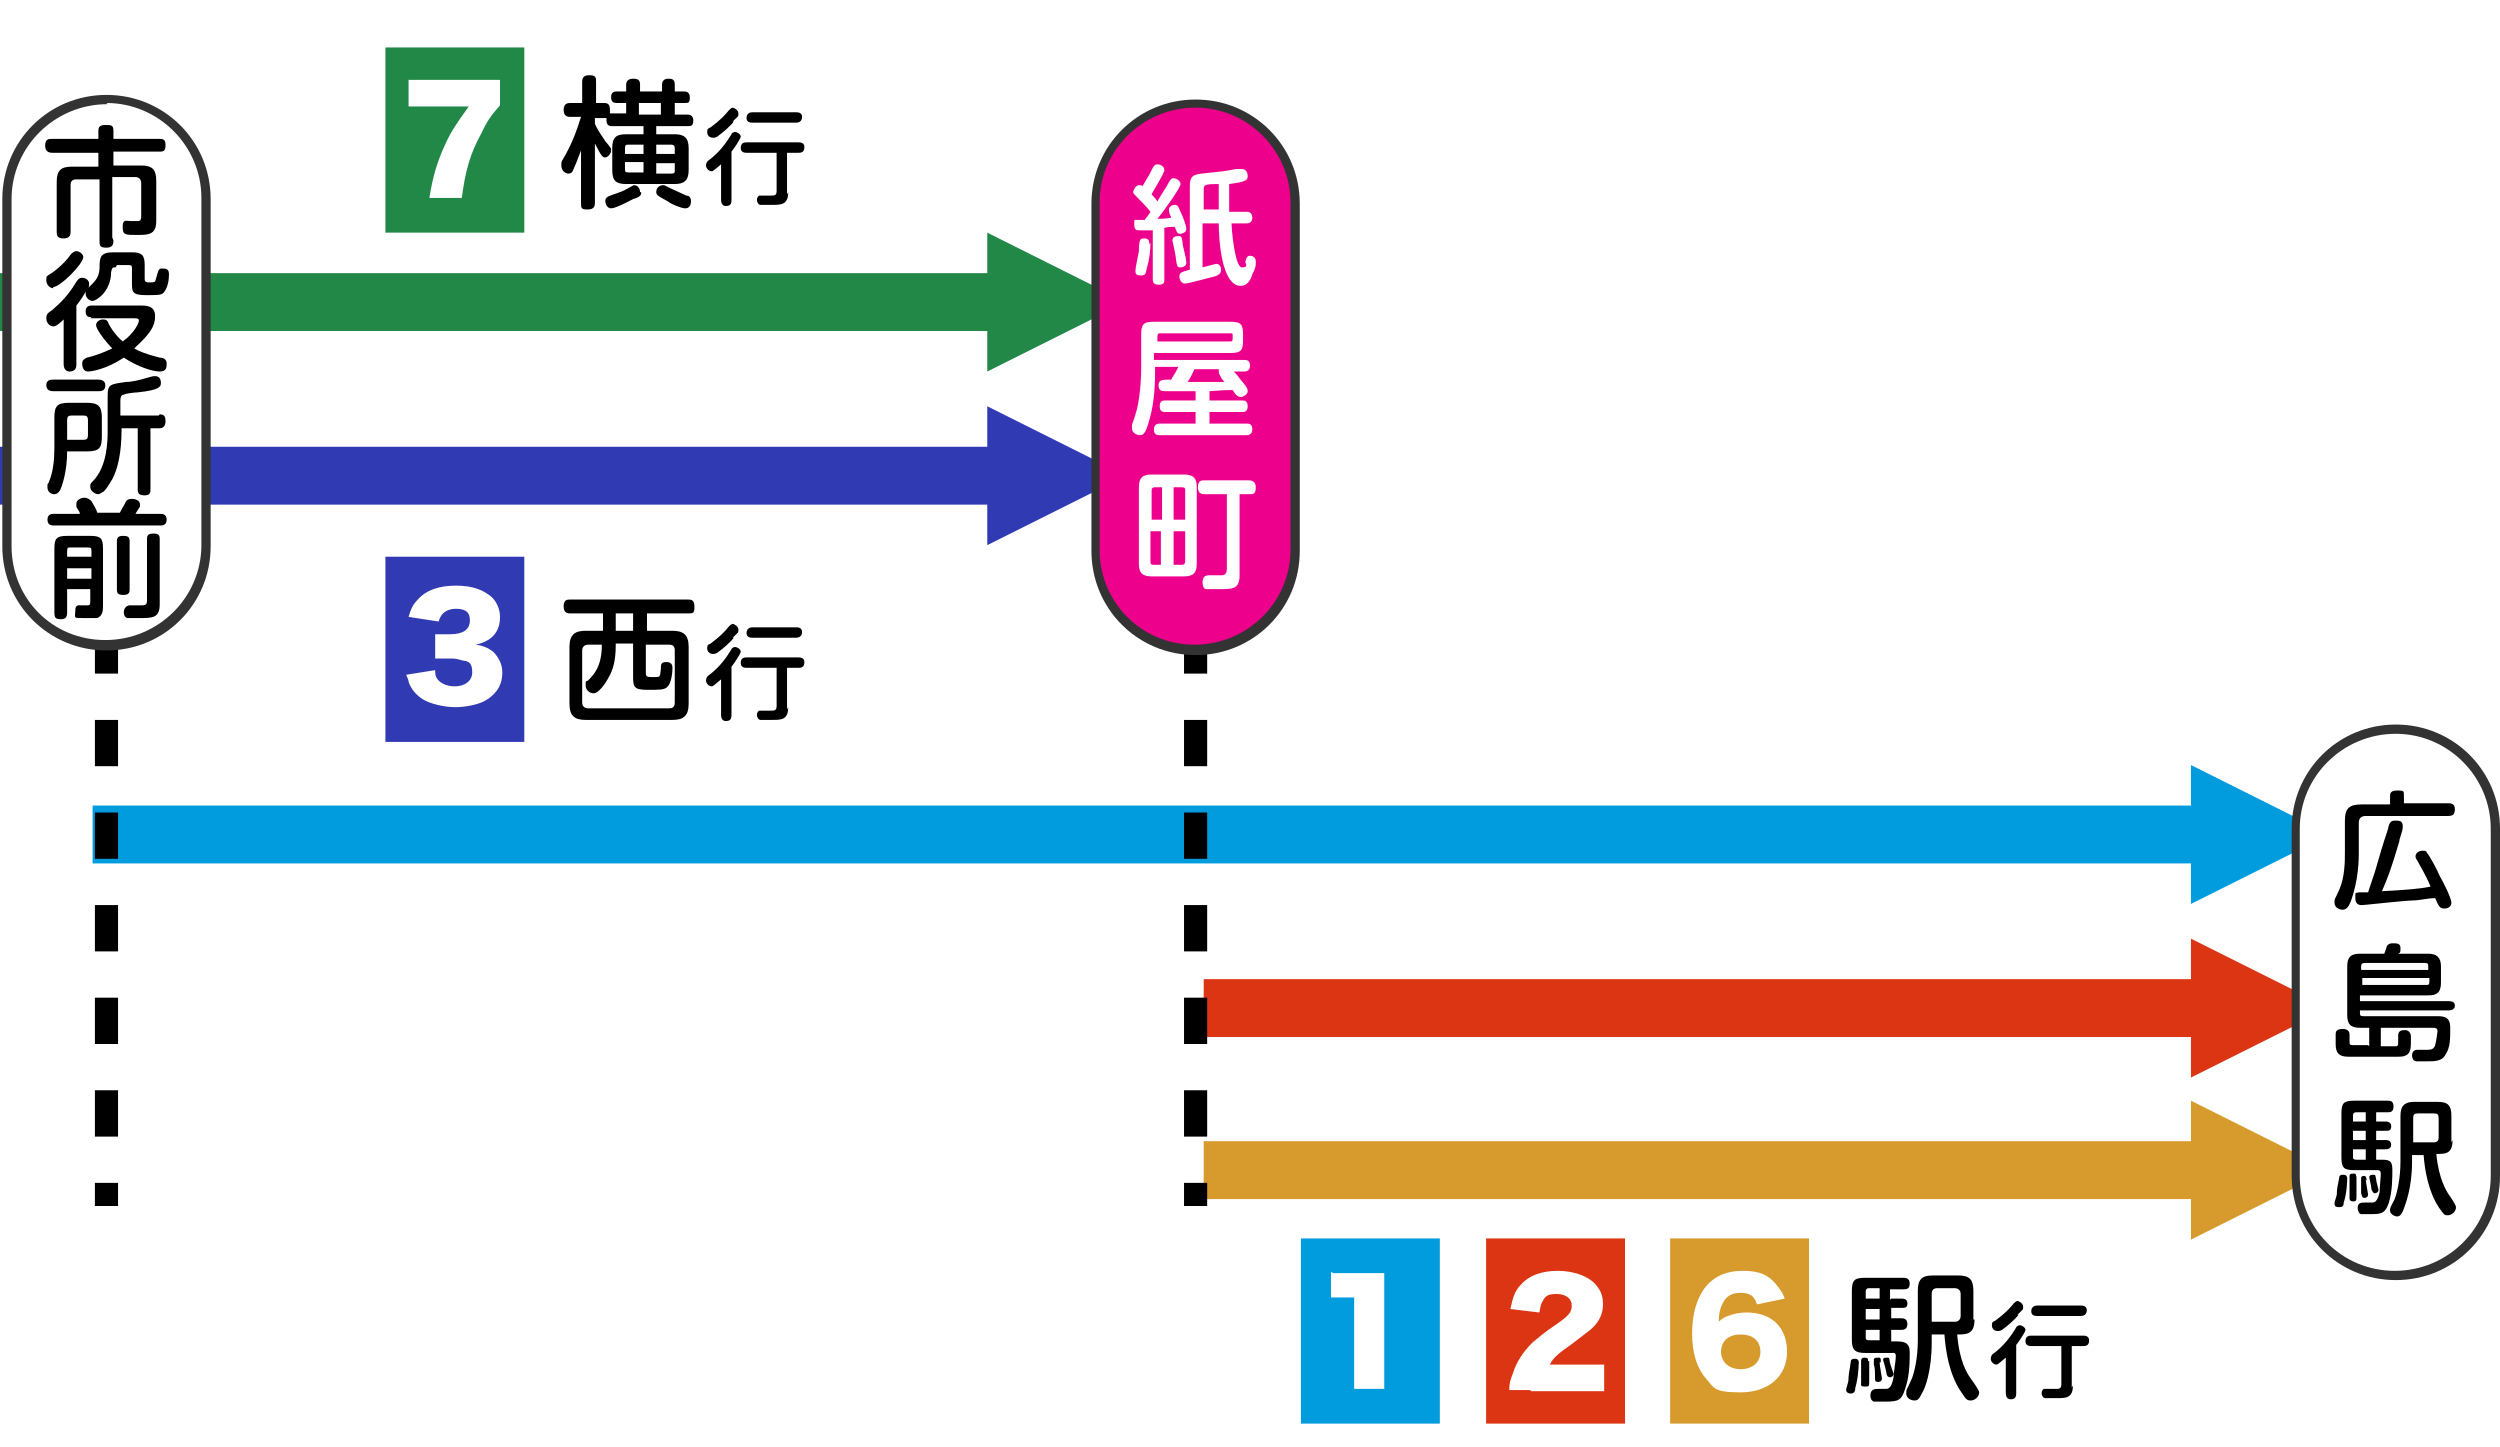 <?xml version="1.0" encoding="UTF-8"?>
<svg xmlns="http://www.w3.org/2000/svg" width="216" height="125" version="1.1" viewBox="0 0 216 125">
  <defs>
    <style>
      .cls-1 {
        stroke: #228848;
      }

      .cls-1, .cls-2, .cls-3, .cls-4, .cls-5, .cls-6, .cls-7 {
        fill: none;
      }

      .cls-1, .cls-2, .cls-3, .cls-4, .cls-7 {
        stroke-miterlimit: 10;
        stroke-width: 5px;
      }

      .cls-2 {
        stroke: #dc3513;
      }

      .cls-8 {
        fill: #dc3513;
      }

      .cls-3 {
        stroke: #303ab2;
      }

      .cls-9 {
        fill: #228848;
      }

      .cls-4 {
        stroke: #d69a2d;
      }

      .cls-10 {
        fill: #ec008c;
      }

      .cls-5, .cls-6 {
        stroke: #000;
        stroke-linejoin: round;
        stroke-width: 2px;
      }

      .cls-11 {
        fill: #009cde;
      }

      .cls-12 {
        fill: #303ab2;
      }

      .cls-13 {
        fill: #fff;
      }

      .cls-14 {
        fill: #d69a2d;
      }

      .cls-15 {
        fill: #333;
      }

      .cls-6 {
        stroke-dasharray: 4 4;
      }

      .cls-7 {
        stroke: #009cde;
      }
    </style>
  </defs>
  <!-- Generator: Adobe Illustrator 28.7.7, SVG Export Plug-In . SVG Version: 1.2.0 Build 194)  -->
  <g>
    <g id="_図" data-name="図">
      <rect class="cls-13" width="216" height="125"/>
      <line class="cls-7" x1="192" y1="72.1" x2="8" y2="72.1"/>
      <polygon class="cls-11" points="201.3 72.1 189.3 66.1 189.3 78.1 201.3 72.1"/>
      <line class="cls-4" x1="192" y1="101.1" x2="104" y2="101.1"/>
      <polygon class="cls-14" points="201.3 101.1 189.3 95.1 189.3 107.1 201.3 101.1"/>
      <line class="cls-2" x1="192" y1="87.1" x2="104" y2="87.1"/>
      <polygon class="cls-8" points="201.3 87.1 189.3 81.1 189.3 93.1 201.3 87.1"/>
      <line class="cls-3" x1="88" y1="41.1" x2="0" y2="41.1"/>
      <polygon class="cls-12" points="97.3 41.1 85.3 35.1 85.3 47.1 97.3 41.1"/>
      <line class="cls-1" x1="88" y1="26.1" x2="0" y2="26.1"/>
      <polygon class="cls-9" points="97.3 26.1 85.3 20.1 85.3 32.1 97.3 26.1"/>
      <g>
        <line class="cls-5" x1="103.3" y1="104.2" x2="103.3" y2="102.2"/>
        <line class="cls-6" x1="103.3" y1="98.2" x2="103.3" y2="13.2"/>
        <line class="cls-5" x1="103.3" y1="11.2" x2="103.3" y2="9.2"/>
      </g>
      <g>
        <line class="cls-5" x1="9.2" y1="104.2" x2="9.2" y2="102.2"/>
        <line class="cls-6" x1="9.2" y1="98.2" x2="9.2" y2="13.2"/>
        <line class="cls-5" x1="9.2" y1="11.2" x2="9.2" y2="9.2"/>
      </g>
      <g>
        <path class="cls-10" d="M103.3,56.2c-4.8,0-8.6-3.9-8.6-8.6v-30c0-4.8,3.9-8.6,8.6-8.6s8.6,3.9,8.6,8.6v30c0,4.8-3.9,8.6-8.6,8.6Z"/>
        <path class="cls-15" d="M103.3,9.3c4.5,0,8.2,3.7,8.2,8.2v30c0,4.5-3.7,8.2-8.3,8.2s-8.2-3.7-8.2-8.2v-30c0-4.5,3.7-8.2,8.3-8.2M103.3,8.6h0c-5,0-9,4-9,9v30c0,5,4,9,9,9h0c5,0,9-4,9-9v-30c0-5-4-9-9-9h0Z"/>
      </g>
      <g>
        <path class="cls-13" d="M9.2,55.8c-4.8,0-8.6-3.9-8.6-8.6v-30c0-4.8,3.9-8.6,8.6-8.6s8.6,3.9,8.6,8.6v30c0,4.8-3.9,8.6-8.6,8.6Z"/>
        <path class="cls-15" d="M9.2,8.9c4.5,0,8.2,3.7,8.2,8.2v30c0,4.5-3.7,8.2-8.3,8.2S1,51.7,1,47.2v-30c0-4.5,3.7-8.2,8.3-8.2M9.2,8.2h0C4.2,8.2.2,12.2.2,17.2v30c0,5,4,9,9,9h0c5,0,9-4,9-9v-30c0-5-4-9-9-9h0Z"/>
      </g>
      <g>
        <path class="cls-13" d="M207,110.3c-4.8,0-8.6-3.9-8.6-8.6v-30c0-4.8,3.9-8.6,8.6-8.6s8.6,3.9,8.6,8.6v30c0,4.8-3.9,8.6-8.6,8.6Z"/>
        <path class="cls-15" d="M207,63.4c4.5,0,8.2,3.7,8.2,8.2v30c0,4.5-3.7,8.2-8.3,8.2s-8.2-3.7-8.2-8.2v-30c0-4.5,3.7-8.2,8.3-8.2M207,62.6h0c-5,0-9,4-9,9v30c0,5,4,9,9,9h0c5,0,9-4,9-9v-30c0-5-4-9-9-9h0Z"/>
      </g>
      <rect class="cls-14" x="144.3" y="107" width="12" height="16"/>
      <rect class="cls-8" x="128.4" y="107" width="12" height="16"/>
      <rect class="cls-11" x="112.4" y="107" width="12" height="16"/>
      <rect class="cls-9" x="33.3" y="4.1" width="12" height="16"/>
      <rect class="cls-12" x="33.3" y="48.1" width="12" height="16"/>
    </g>
    <g id="_アウトライン" data-name="アウトライン">
      <path class="cls-13" d="M151.8,112.7c-.2-.7-.6-1-1.4-1s-1.3.3-1.6,1c-.2.4-.3.8-.3,1.5.3-.3.5-.4.8-.5.5-.2,1-.3,1.6-.3,2.2,0,3.5,1.3,3.5,3.4s-1.6,3.5-4,3.5-2.3-.4-3-1.2c-.8-.9-1.2-2.2-1.2-3.9s.4-2.9,1-3.8c.8-1.1,1.9-1.6,3.4-1.6s2.2.4,2.8,1.1c.3.4.6.7.8,1.3l-2.4.5ZM148.7,116.8c0,.9.7,1.5,1.7,1.5s1.7-.6,1.7-1.5-.6-1.5-1.7-1.5-1.7.6-1.7,1.5Z"/>
      <path class="cls-13" d="M43.2,9.1c-.7.8-1.1,1.3-1.6,2.4-1,1.8-1.4,3.3-1.7,5.6h-2.8c.3-1.9.7-3.2,1.4-4.7.5-1.1,1-1.8,2-3.2h-3.4c-.8,0-1.3,0-1.8,0v-2.3c.5,0,1.1,0,1.9,0h4.1c1.1,0,1.4,0,1.9,0v2Z"/>
      <path class="cls-13" d="M37.6,58c0,.4.1.6.3.8.3.3.8.5,1.4.5.9,0,1.5-.5,1.5-1.2s-.2-.9-.6-1c-.3,0-.6-.2-1.1-.2s-1,0-1.5,0v-2.1c.4,0,.8,0,1.3,0,1.1,0,1.7-.4,1.7-1.2s-.5-1-1.2-1-1.3.3-1.5,1.1l-2.6-.4c.2-.7.4-1.1.8-1.5.7-.8,1.8-1.2,3.3-1.2s2.4.4,3.1,1c.4.4.7,1,.7,1.7,0,1.3-.7,2.1-2.1,2.4.7.1,1.1.3,1.5.6.5.5.8,1.1.8,1.8s-.2,1.2-.5,1.6c-.3.4-.7.7-1.1.9-.6.3-1.6.5-2.5.5s-2.2-.3-2.8-.7c-.6-.4-1-.9-1.2-1.5,0-.2-.1-.3-.2-.6l2.5-.4Z"/>
      <path class="cls-13" d="M132.2,120.1c-1.1,0-1.4,0-1.8,0,0-.6.1-.9.3-1.4.3-1,.9-1.9,1.7-2.7.5-.4.9-.8,2.1-1.6,1-.7,1.3-1,1.3-1.6s-.5-1-1.3-1-1,.2-1.2.6c-.2.3-.2.5-.3,1l-2.5-.3c.2-1,.4-1.6.9-2.1.7-.8,1.8-1.2,3.2-1.2s2.9.5,3.5,1.5c.3.4.4.9.4,1.4,0,.9-.4,1.6-1.1,2.2-.4.3-.5.4-1.7,1.3-1,.7-1.5,1.1-1.8,1.7h2.8c.9,0,1.5,0,1.9,0v2.3c-.7,0-1.2,0-2.1,0h-4.2Z"/>
      <path class="cls-13" d="M115.2,110c.4,0,.7,0,1.4,0h1.5c.9,0,1,0,1.5,0,0,.6,0,1.1,0,1.9v6.3c0,.7,0,1.2,0,1.8h-2.6c0-.6,0-1.1,0-1.8v-6.1h-.5c-.5,0-.9,0-1.5,0v-2.2Z"/>
      <g>
        <path d="M54.1,9.9v-1h-.8c-.3,0-.5-.1-.5-.5s.2-.5.5-.5h.8v-.6c0-.3.2-.5.6-.5s.6.1.6.5v.6h1.9v-.6c0-.3.2-.5.5-.5s.6,0,.6.5v.6h.8c.1,0,.5,0,.5.5s-.1.5-.5.5h-.8v1h1.1c.1,0,.5,0,.5.5s-.2.5-.5.5h-2.7v.7h1.6c.8,0,1.2.3,1.2,1.2v1.9c0,.9-.4,1.2-1.2,1.2h-4.2c-.9,0-1.2-.3-1.2-1.2v-1.9c0-.9.3-1.2,1.2-1.2h1.5v-.7h-2.7c-.3,0-.5-.1-.5-.5s0-.2,0-.2c0,0-.1,0-.3,0h-.7v.5c.3.7.8,1.3.9,1.5.5.6.5.6.5.8,0,.3-.3.6-.5.6s-.3,0-.9-1.2v5.1c0,.2,0,.6-.6.6s-.6-.1-.6-.6v-4.5c-.3.8-.5,1.3-.6,1.5-.1.3-.2.5-.5.5s-.6-.3-.6-.7,0-.3.4-1c.5-.9.9-1.9,1.3-3.2h-.9c-.2,0-.6,0-.6-.6s.4-.6.6-.6h1v-1.8c0-.2,0-.6.6-.6s.6.2.6.6v1.8h.7c.3,0,.5.1.5.6s0,.3,0,.3c0,0,.1,0,.4,0h1.2ZM55.4,16.6c0,.2,0,.4-.7.6-.4.2-1.5.8-1.9.8s-.5-.5-.5-.6c0-.3.1-.4.7-.6.3-.1.9-.3,1.2-.5.4-.2.5-.3.6-.3.3,0,.5.3.5.6ZM55.6,12.5h-1.3c-.2,0-.3,0-.3.3v.5h1.6v-.8ZM55.6,14h-1.6v.6c0,.2,0,.3.3.3h1.3v-.9ZM57.1,8.9h-1.9v1h1.9v-1ZM56.7,13.3h1.6v-.5c0-.2-.1-.3-.3-.3h-1.3v.8ZM56.7,15h1.3c.3,0,.3-.1.3-.3v-.6h-1.6v.9ZM57.3,16c.1,0,.1,0,.7.3.4.2.9.4,1.3.6.2,0,.4.1.4.5s-.2.6-.5.6-1.1-.3-1.5-.6c-.7-.4-1-.5-1-.8,0-.4.3-.6.6-.6Z"/>
        <path d="M62.3,14.2c-.6.5-.7.6-.8.6-.3,0-.5-.3-.5-.5s.1-.4.3-.5c.9-.7,1.4-1.4,1.9-2.2,0-.1.2-.2.3-.2.2,0,.5.2.5.4s-.7,1.2-.8,1.3v4.2c0,.4-.2.5-.5.5s-.4-.3-.4-.5v-3.1ZM63.4,10.5c-.3.4-1,1-1.3,1.2-.2.2-.4.2-.5.2-.3,0-.5-.2-.5-.5s.1-.3.3-.4c.8-.6,1.2-1,1.6-1.5,0,0,.2-.2.3-.2s.5.2.5.5,0,.2-.5.7ZM68.1,16.6c0,1.1-.6,1.1-1.4,1.1s-.8,0-1,0c-.2,0-.3-.3-.3-.4s0-.3.2-.4c0,0,.2,0,.3,0,.1,0,.6,0,.7,0,.3,0,.5,0,.5-.4v-3.3h-2.6c-.1,0-.5,0-.5-.4s.2-.5.5-.5h4.5c.1,0,.5,0,.5.4s-.2.5-.5.5h-1v3.6ZM65,10.6c-.1,0-.5,0-.5-.4s.3-.5.5-.5h3.8c.1,0,.5,0,.5.4s-.3.5-.5.5h-3.8Z"/>
      </g>
      <g>
        <path d="M49.3,53c-.2,0-.6,0-.6-.6s.3-.6.6-.6h10.1c.3,0,.6,0,.6.6s-.1.6-.6.6h-3.5v1.5h2.2c.9,0,1.4.3,1.4,1.4v4.9c0,1.1-.5,1.4-1.4,1.4h-7.5c-.9,0-1.4-.3-1.4-1.4v-4.9c0-1.1.5-1.4,1.4-1.4h1.5v-1.5h-2.8ZM52,55.7h-1.2c-.3,0-.5.2-.5.5v4.5c0,.3.2.5.5.5h7c.3,0,.5-.1.5-.5v-4.5c0-.3-.1-.5-.5-.5h-2v2.4c0,.4.1.4.7.4s.5,0,.6-.7c0-.4,0-.6.5-.6s.5.4.5.5,0,1.3-.5,1.7c-.3.2-.5.2-1.7.2s-1.2-.3-1.2-1.3v-2.7h-1.5v.2c0,1.4-.3,2.2-.6,2.7-.3.6-.9,1.4-1.3,1.4s-.7-.3-.7-.7,0-.3.2-.4c.5-.5,1.2-1.2,1.2-3.1v-.2ZM54.7,53h-1.5v1.5h1.5v-1.5Z"/>
        <path d="M62.3,58.7c-.6.5-.7.6-.8.6-.3,0-.5-.3-.5-.5s.1-.4.3-.5c.9-.7,1.4-1.4,1.9-2.2,0-.1.2-.2.3-.2.2,0,.5.2.5.4s-.7,1.2-.8,1.3v4.2c0,.4-.2.5-.5.5s-.4-.3-.4-.5v-3.1ZM63.4,55.1c-.3.4-1,1-1.3,1.2-.2.2-.4.2-.5.2-.3,0-.5-.2-.5-.5s.1-.3.3-.4c.8-.6,1.2-1,1.6-1.5,0,0,.2-.2.3-.2s.5.2.5.5,0,.2-.5.7ZM68.1,61.1c0,1.1-.6,1.1-1.4,1.1s-.8,0-1,0c-.2,0-.3-.3-.3-.4s0-.3.2-.4c0,0,.2,0,.3,0,.1,0,.6,0,.7,0,.3,0,.5,0,.5-.4v-3.3h-2.6c-.1,0-.5,0-.5-.4s.2-.5.5-.5h4.5c.1,0,.5,0,.5.4s-.2.5-.5.5h-1v3.6ZM65,55.1c-.1,0-.5,0-.5-.4s.3-.5.5-.5h3.8c.1,0,.5,0,.5.4s-.3.5-.5.5h-3.8Z"/>
      </g>
      <g>
        <path d="M160.6,117.6c0,0,0,1.3-.3,2.3,0,.3-.1.5-.4.5s-.4-.2-.4-.3.2-.7.2-.8c0-.5.1-.9.2-1.6,0-.3.2-.3.4-.3.3,0,.3.3.3.3ZM163.4,112.2h.9c.1,0,.5,0,.5.4s-.2.4-.5.4h-.9v.9h.9c.1,0,.5,0,.5.5s-.4.5-.5.5h-.9v1h.5c.6,0,1.1.1,1.1.9s0,2.1-.4,3.2c-.3,1-.6,1.1-1.7,1.1s-.8,0-1,0c-.3-.1-.3-.5-.3-.5,0-.6.4-.6.7-.6s.6,0,.7,0c.3,0,.5-.4.6-1,0-.4.2-1.4.2-1.8s-.2-.3-.4-.3h-2.2c-1,0-1.2-.3-1.2-1.2v-4.1c0-1,.2-1.2,1.2-1.2h3.2c.2,0,.6,0,.6.5s-.3.5-.6.5h-1.1v.9ZM161.5,117.6c0,.4,0,1.2,0,1.7s0,.5-.4.5-.3-.2-.3-.3,0-.7,0-.9,0-.9,0-1,0-.3.3-.3.3.1.3.3ZM162.4,112.2v-.9h-.9c-.3,0-.3.2-.3.3v.6h1.2ZM162.4,113.1h-1.2v.9h1.2v-.9ZM162.4,114.9h-1.2v.6c0,.2,0,.3.3.3h.9v-1ZM162.4,117.7c0,.3.2,1.3.2,1.4,0,.3-.3.3-.3.3-.3,0-.3-.1-.3-.4,0-.5,0-.8-.1-1.1,0-.1,0-.4,0-.4,0-.2.2-.2.3-.2.3,0,.3,0,.3.4ZM163.3,117.7c0,.2.3.9.3,1,0,.2-.2.3-.3.3-.2,0-.3-.2-.3-.3,0-.2-.3-1.2-.3-1.2,0-.1,0-.2.3-.2s.2,0,.3.5ZM170.6,114c0,1.3-.7,1.3-1.5,1.3.2,2.4.9,3.4,1.1,3.7q.8,1.1.8,1.3c0,.4-.4.7-.7.7s-.4,0-.9-.8c-1-1.5-1.3-3.5-1.4-4.9h-1.1v.7c0,2.5-.6,4-.8,4.3-.3.6-.4.7-.7.7s-.7-.2-.7-.6,0-.2.4-1.1c.3-.6.6-2,.6-3.5v-4.3c0-1,.4-1.3,1.3-1.3h2.2c.9,0,1.3.3,1.3,1.3v2.5ZM166.9,114.2h2c.3,0,.5-.2.5-.5v-1.9c0-.3-.2-.5-.5-.5h-1.5c-.3,0-.5.1-.5.5v2.4Z"/>
        <path d="M173.3,117.3c-.6.5-.7.6-.8.6-.3,0-.5-.3-.5-.5s.1-.4.3-.5c.9-.7,1.4-1.4,1.9-2.2,0-.1.2-.2.3-.2.2,0,.5.2.5.4s-.7,1.2-.8,1.3v4.2c0,.4-.2.5-.5.5s-.4-.3-.4-.5v-3.1ZM174.4,113.6c-.3.4-1,1-1.3,1.2-.2.2-.4.2-.5.2-.3,0-.5-.2-.5-.5s.1-.3.3-.4c.8-.6,1.2-1,1.6-1.5,0,0,.2-.2.3-.2s.5.2.5.5,0,.2-.5.7ZM179.1,119.7c0,1.1-.6,1.1-1.4,1.1s-.8,0-1,0c-.2,0-.3-.3-.3-.4s0-.3.2-.4c0,0,.2,0,.3,0,.1,0,.6,0,.7,0,.3,0,.5,0,.5-.4v-3.3h-2.6c-.1,0-.5,0-.5-.4s.2-.5.5-.5h4.5c.1,0,.5,0,.5.4s-.2.5-.5.5h-1v3.6ZM176,113.7c-.1,0-.5,0-.5-.4s.3-.5.5-.5h3.8c.1,0,.5,0,.5.4s-.3.5-.5.5h-3.8Z"/>
      </g>
      <g>
        <path class="cls-13" d="M99.8,19.9c-.7,0-1,0-1.3,0s-.5,0-.5-.5,0-.4.2-.4c0,0,.6,0,.7,0,.3-.4.4-.5.5-.7-.3-.4-.7-.8-1-1.1-.4-.4-.5-.5-.5-.6s.2-.6.5-.6.2,0,.3.1c.3-.5.5-.8.8-1.4.1-.2.2-.5.5-.5s.6.2.6.5-1.1,2-1.1,2.1c.2.2.3.3.5.6,0,0,.4-.7.8-1.3.3-.6.4-.7.6-.7s.6.2.6.5-1.4,2.3-2,3c.5,0,.7,0,1.2-.1-.2-.4-.2-.5-.2-.7,0-.2.2-.4.5-.4s.3.2.5.6c.2.4.5,1.2.5,1.5s-.4.4-.5.4c-.3,0-.3-.1-.5-.6-.3,0-.7,0-.9.1v4.4c0,.3,0,.5-.5.5s-.5-.3-.5-.5v-4.3ZM99.4,21c0,.6-.1,1.5-.3,2.1-.1.5-.1.7-.5.7s-.5-.1-.5-.4.2-1.1.3-1.7c0-.1,0-.8.1-.9,0-.2.3-.2.4-.2.4,0,.4.3.4.5ZM102.2,21.2c.2.8.3,1.3.3,1.5,0,.4-.5.4-.5.4-.3,0-.3-.1-.4-.7,0-.3-.3-1.6-.3-1.6,0-.3.2-.4.5-.4s.3,0,.4.8ZM106.4,19.1c0,.8.3,4,.9,4s.3-.3.3-.5c.1-.4.2-.5.4-.5s.5.1.5.5,0,.5-.3,1.1c-.1.4-.4,1-1,1-1.7,0-1.9-4.2-1.9-5.4h-1.4v3.8c.4-.1,1.1-.3,1.2-.3.4,0,.4.5.4.5,0,.4-.3.5-.6.6-.1,0-2.2.6-2.5.6s-.5-.3-.5-.6.1-.4.9-.6v-7.2c0-.9.3-1,1-1.1,1.9-.2,2-.2,3-.4,0,0,.4,0,.5,0,.4,0,.5.4.5.6,0,.3,0,.5-1.6.7,0,1.3,0,1.4,0,2.4h1.5c.1,0,.5,0,.5.5s-.4.5-.5.5h-1.4ZM103.9,18.1h1.4c0-.9,0-1,0-2.2-.4,0-1,0-1.1.1-.2,0-.2.3-.2.4v1.7Z"/>
        <path class="cls-13" d="M106.4,31.9c.2.2.6.6.7.8.5.6.7.8.7,1.1s-.4.5-.6.5-.4-.1-.7-.6c-.5,0-.8,0-2,.1v.8h2.8c.2,0,.5,0,.5.5s-.3.5-.5.5h-2.8v1h3.2c.2,0,.5,0,.5.5s-.4.5-.5.5h-7.5c-.2,0-.5,0-.5-.5s.4-.5.5-.5h3.1v-1h-2.6c-.2,0-.5,0-.5-.5s.3-.5.5-.5h2.6v-.8c-.3,0-2.2,0-2.5,0-.4,0-.7,0-.7-.5s.3-.5,1.1-.5c0-.1.4-.6.6-1.1h-2v.2c0,.9,0,2.7-.5,4.4-.3,1.1-.5,1.3-.8,1.3s-.7-.2-.7-.6,0-.2,0-.3c0,0,.3-.8.3-.9.4-1.1.5-3.3.5-3.8v-3.1c0-.9.2-1.1,1.1-1.1h6.6c.9,0,1.1.2,1.1,1.1v.5c0,.9-.2,1.1-1.1,1.1h-6.6v.6h7.8c.2,0,.5,0,.5.5s-.4.5-.5.5h-1.3ZM100,29.5h6.3c.1,0,.2,0,.2-.2v-.3c0-.2,0-.2-.2-.2h-6c-.2,0-.3,0-.3.3v.5ZM103.2,31.9c-.2.4-.3.7-.6,1.1,1.6,0,1.7,0,3.2,0,0,0-.3-.3-.3-.4-.1-.2-.2-.3-.2-.5s0-.1,0-.2h-2.1Z"/>
        <path class="cls-13" d="M103.4,48.7c0,.8-.3,1.1-1.1,1.1h-2.8c-.8,0-1.1-.3-1.1-1.1v-6.6c0-.8.3-1.1,1.1-1.1h2.8c.8,0,1.1.3,1.1,1.1v6.6ZM100.4,44.9v-2.8h-.6c-.3,0-.3.2-.3.3v2.5h1ZM100.4,45.9h-1v2.6c0,.2,0,.3.3.3h.6v-2.9ZM101.4,44.9h1v-2.5c0-.2,0-.3-.3-.3h-.7v2.8ZM101.4,45.9v2.9h.7c.2,0,.3-.1.3-.3v-2.6h-1ZM104.1,42.7c-.2,0-.6,0-.6-.6s.3-.6.6-.6h3.8c.1,0,.6,0,.6.6s-.2.6-.6.6h-.8v7c0,1.2-.6,1.2-1.7,1.2s-1.1,0-1.2,0c-.2,0-.3-.3-.3-.6,0-.6.4-.6.7-.6s.8,0,1,0c.3,0,.4-.3.4-.5v-6.5h-1.8Z"/>
      </g>
      <g>
        <path d="M9.8,20.8c0,.2,0,.6-.6.6s-.6-.2-.6-.6v-5.3h-2c-.3,0-.5.1-.5.5v4c0,.2,0,.6-.6.6s-.6-.3-.6-.6v-4.3c0-1,.4-1.3,1.3-1.3h2.3v-1.2h-4c-.1,0-.6,0-.6-.6s.3-.6.6-.6h4v-.7c0-.3.1-.5.6-.5s.7,0,.7.5v.7h4c.2,0,.5,0,.5.5s-.1.6-.5.6h-4v1.2h2.4c.9,0,1.3.3,1.3,1.3v3.5c0,1.2-.7,1.2-1.7,1.2s-1.2,0-1.2-.7.3-.5.7-.5h.6c.3,0,.3-.2.3-.5v-2.8c0-.3-.2-.5-.5-.5h-2v5.2Z"/>
        <path d="M10,23.1c-.3,0-.3,0-.4.4,0,1.7-1.3,2.5-1.6,2.5s-.6-.3-.6-.6,0-.1,0-.2c-.1.2-.4.7-.8,1.2v5.1c0,.4-.2.6-.6.6s-.5-.4-.5-.6v-3.9c-.6.6-.8.6-.9.6-.3,0-.6-.3-.6-.7s.2-.5.5-.7c.7-.6,1.4-1.3,2-2.3.2-.3.3-.5.6-.5.4,0,.6.3.6.5s0,.3-.1.4c0,0,.3-.3.4-.4.4-.4.6-.8.6-1.4,0-.9.1-1.3,1.2-1.3h1.6c.9,0,1.1.3,1.1,1.1v1.2c0,.3.2.3.4.3.5,0,.5,0,.6-.4.2-.7.2-.8.5-.8s.6,0,.6.5-.1,1.1-.4,1.5c-.2.3-.4.3-1.6.3s-1.2-.3-1.2-1.1v-1.2c0-.2,0-.3-.3-.3h-1ZM4.6,24.9c-.3,0-.6-.3-.6-.7s0-.3.6-.7c.8-.6,1.3-1.2,1.5-1.5.2-.2.3-.3.5-.3.3,0,.6.3.6.5,0,.6-2,2.6-2.6,2.6ZM7.9,27.4c-.2,0-.5,0-.5-.5s.4-.5.5-.5h4.3c.4,0,1.2,0,1.2.9s-.4,1.5-1.8,2.8c.3.2,1,.5,2.2.8.4,0,.6.2.6.5s0,.7-.6.7-1.9-.4-3.1-1.2c-1.5,1-2.8,1.2-3.1,1.2-.4,0-.5-.4-.5-.7,0-.3.2-.4.4-.5.5-.1,1.4-.4,2.2-.8-.7-.7-1.4-1.7-1.4-2s.3-.5.6-.5.4.1.5.4c.1.2.5.9,1.2,1.5,1-.7,1.4-1.6,1.4-1.8s-.2-.2-.4-.2h-3.8Z"/>
        <path d="M4.7,36.1c0-1,.2-1.3,1.3-1.3h1.5c1,0,1.3.3,1.3,1.3v1.6c0,1-.2,1.3-1.3,1.3h-1.7c0,1.7-.4,2.8-.5,3.1-.1.3-.3.6-.6.6s-.6-.2-.6-.6,0-.2.1-.4c.4-.9.5-2,.5-3v-2.5ZM8.5,32.8c.1,0,.6,0,.6.5s-.4.5-.6.5h-3.9c-.1,0-.6,0-.6-.5s.4-.5.6-.5h3.9ZM5.8,38h1.4c.3,0,.4-.1.4-.4v-1.3c0-.3-.1-.4-.4-.4h-1c-.3,0-.4.1-.4.4v1.7ZM13.8,35.8c.4,0,.5.2.5.6s-.2.6-.5.6h-.8v5.3c0,.2,0,.5-.5.5s-.6-.2-.6-.5v-5.3h-1.4v.2c0,1.8-.3,3.3-.8,4.2-.3.5-.6,1-.8,1.1-.2.1-.3.2-.4.2-.3,0-.7-.3-.7-.6s0-.3.2-.5c1.3-1.3,1.3-3.6,1.3-4.4v-3c0-1,.2-1,1.6-1.2.5,0,1.3-.2,1.6-.3.7-.2.7-.2.9-.2.4,0,.5.3.5.6s-.1.6-2,.8c-.2,0-1.1.1-1.2.2-.2,0-.3.2-.3.5v1.3h3.3Z"/>
        <path d="M10.3,44.5c0-.2.4-.8.5-1,.1-.3.3-.4.6-.4.4,0,.7.2.7.5s0,.1-.4.8h2.2c.1,0,.5,0,.5.5s-.4.5-.5.5H4.6c-.1,0-.5,0-.5-.5s.4-.5.5-.5h2.3c0-.2-.2-.4-.3-.6,0,0,0-.1,0-.3,0-.3.4-.5.7-.5s.5.2.6.3c.1.2.4.6.5,1h2.1ZM5.8,50.9v2c0,.2,0,.6-.5.6s-.6-.1-.6-.6v-5.5c0-.9.2-1.1,1.1-1.1h2c.9,0,1.1.2,1.1,1.1v4.9c0,.4,0,.9-.5,1.1-.2,0-.3,0-1.2,0s-.7,0-.7-.6.3-.5.5-.5.5,0,.6,0c.2,0,.2-.2.2-.3v-1.1h-2.1ZM5.8,48.1h2.1v-.5c0-.2,0-.3-.3-.3h-1.5c-.2,0-.3,0-.3.3v.5ZM7.9,49.1h-2.1v.9h2.1v-.9ZM11.2,50.9c0,.2,0,.5-.5.5s-.6-.1-.6-.5v-4.1c0-.2,0-.5.5-.5s.6.1.6.5v4.1ZM13.8,52.2c0,1.2-.6,1.2-1.8,1.2s-.9,0-1,0c-.3-.1-.3-.4-.3-.5,0-.5.4-.6.5-.6s.8,0,1,0c.3,0,.5,0,.5-.4v-5.3c0-.2,0-.5.5-.5s.6.1.6.5v5.6Z"/>
      </g>
      <g>
        <path d="M206.5,68.8c0-.2,0-.5.6-.5s.6,0,.6.5v.6h3.8c.2,0,.6,0,.6.5s-.2.6-.6.6h-7.1c-.4,0-.6.2-.6.6v2.5c0,.6,0,2.4-.7,4.3-.2.5-.4.7-.7.7s-.7-.2-.7-.6,0-.2.4-1.1c.5-1.1.5-2.5.5-3.3v-2.7c0-1.1.4-1.4,1.5-1.4h2.4v-.6ZM208.5,77.8c-.7,0-4.2.4-4.4.4s-.6,0-.6-.6,0-.4.3-.5c.1,0,.2,0,.8,0,.2-.6.4-1.2.6-1.8.5-1.7.6-2.1,1.1-3.6.1-.5.2-.8.6-.8s.7,0,.7.5-.3,1-.3,1.3c-.8,2.7-1,3.1-1.5,4.3,1.9-.1,3.3-.2,4.2-.4-.2-.5-.5-1.1-.9-1.8-.3-.6-.4-.6-.4-.8,0-.3.3-.5.6-.5s.3,0,.4.2c.2.2.9,1.5,1.1,2,.3.5,1,1.9,1,2.3s-.4.5-.6.5c-.4,0-.5-.2-.8-.9-.7,0-1.3.2-2,.2Z"/>
        <path d="M204.7,90.4v-1.6h-.8c-.8,0-1.1-.3-1.1-1.1v-4.2c0-.8.3-1.1,1.1-1.1h2.1c0,0,.2-.5.2-.6,0,0,.1-.3.5-.3s.7,0,.7.4,0,.4-.2.5h2.6c.7,0,1.1.3,1.1,1.1v1.4c0,.9-.4,1.1-1.1,1.1h-5.9v.5h7.7c.3,0,.5.1.5.4s-.3.4-.5.4h-7.7v.2c0,.2,0,.3.3.3h6.3c.6,0,1.2,0,1.2,1s0,1.7-.4,2.3c-.3.6-.9.6-1.7.6s-.5,0-.8,0c-.4,0-.4-.5-.4-.5,0-.5.4-.5.5-.5s.7,0,.9,0c.3,0,.5-.1.6-.4.1-.4.2-1.1.2-1.2,0-.3-.2-.3-.5-.3h-4.4v1.6h1.2c.2,0,.3,0,.3-.3v-.6c0-.4.2-.5.6-.5s.5.4.5.5v.7c0,1-.5,1.1-1.1,1.1h-4.3c-.8,0-1.1-.3-1.1-1.1v-.8c0-.2,0-.5.6-.5s.6.4.6.5v.6c0,.2,0,.3.3.3h1.3ZM204,83.8h5.8v-.3c0-.2,0-.3-.3-.3h-5.2c-.3,0-.3.2-.3.3v.3ZM209.9,84.5h-5.8v.6h5.5c.2,0,.3,0,.3-.3v-.3Z"/>
        <path d="M202.8,101.8c0,0,0,1.2-.3,2.1,0,.3-.1.4-.4.4s-.4-.1-.4-.3.2-.7.2-.8c0-.5.1-.9.2-1.4,0-.3.2-.3.4-.3.3,0,.3.3.3.3ZM205.3,96.9h.8c.1,0,.5,0,.5.4s-.2.4-.5.4h-.8v.8h.8c.1,0,.5,0,.5.4s-.4.4-.5.4h-.8v.9h.4c.6,0,1,0,1,.8s0,1.9-.3,2.9c-.3.9-.6,1-1.5,1s-.7,0-.9,0c-.2,0-.3-.4-.3-.5,0-.5.3-.5.7-.5s.6,0,.6,0c.3,0,.5-.4.6-.9,0-.4.1-1.3.1-1.6s-.2-.3-.3-.3h-2c-.9,0-1.1-.2-1.1-1.1v-3.8c0-.9.2-1.1,1.1-1.1h2.9c.2,0,.5,0,.5.5s-.3.5-.5.5h-1v.8ZM203.6,101.8c0,.4,0,1.1,0,1.5s0,.5-.3.5-.3-.2-.3-.3,0-.7,0-.8,0-.8,0-1,0-.3.3-.3.2,0,.3.3ZM204.4,96.9v-.8h-.8c-.3,0-.3.2-.3.3v.5h1.1ZM204.4,97.7h-1.1v.8h1.1v-.8ZM204.4,99.3h-1.1v.6c0,.2,0,.3.3.3h.8v-.9ZM204.4,101.9c0,.2.2,1.2.2,1.3,0,.3-.3.3-.3.3-.2,0-.2-.1-.3-.4,0-.4,0-.7,0-1,0-.1,0-.3,0-.3,0-.2.2-.2.2-.2.2,0,.2,0,.3.4ZM205.3,101.9c0,.2.2.8.2.9,0,.2-.2.3-.3.3-.2,0-.2-.2-.3-.3,0-.2-.2-1.1-.2-1.1,0,0,0-.2.3-.2s.2,0,.3.4ZM211.9,98.5c0,1.2-.6,1.2-1.4,1.2.2,2.2.9,3.2,1,3.4q.7,1,.7,1.2c0,.4-.4.7-.7.7s-.3,0-.8-.7c-.9-1.4-1.2-3.2-1.3-4.5h-1v.6c0,2.3-.6,3.7-.7,4-.2.6-.4.7-.6.7s-.6-.2-.6-.5,0-.2.4-1c.2-.5.5-1.8.5-3.2v-4c0-.9.4-1.2,1.2-1.2h2c.9,0,1.2.3,1.2,1.2v2.3ZM208.5,98.7h1.8c.3,0,.4-.2.4-.4v-1.7c0-.3-.1-.4-.4-.4h-1.4c-.3,0-.4.1-.4.4v2.2Z"/>
      </g>
    </g>
  </g>
</svg>